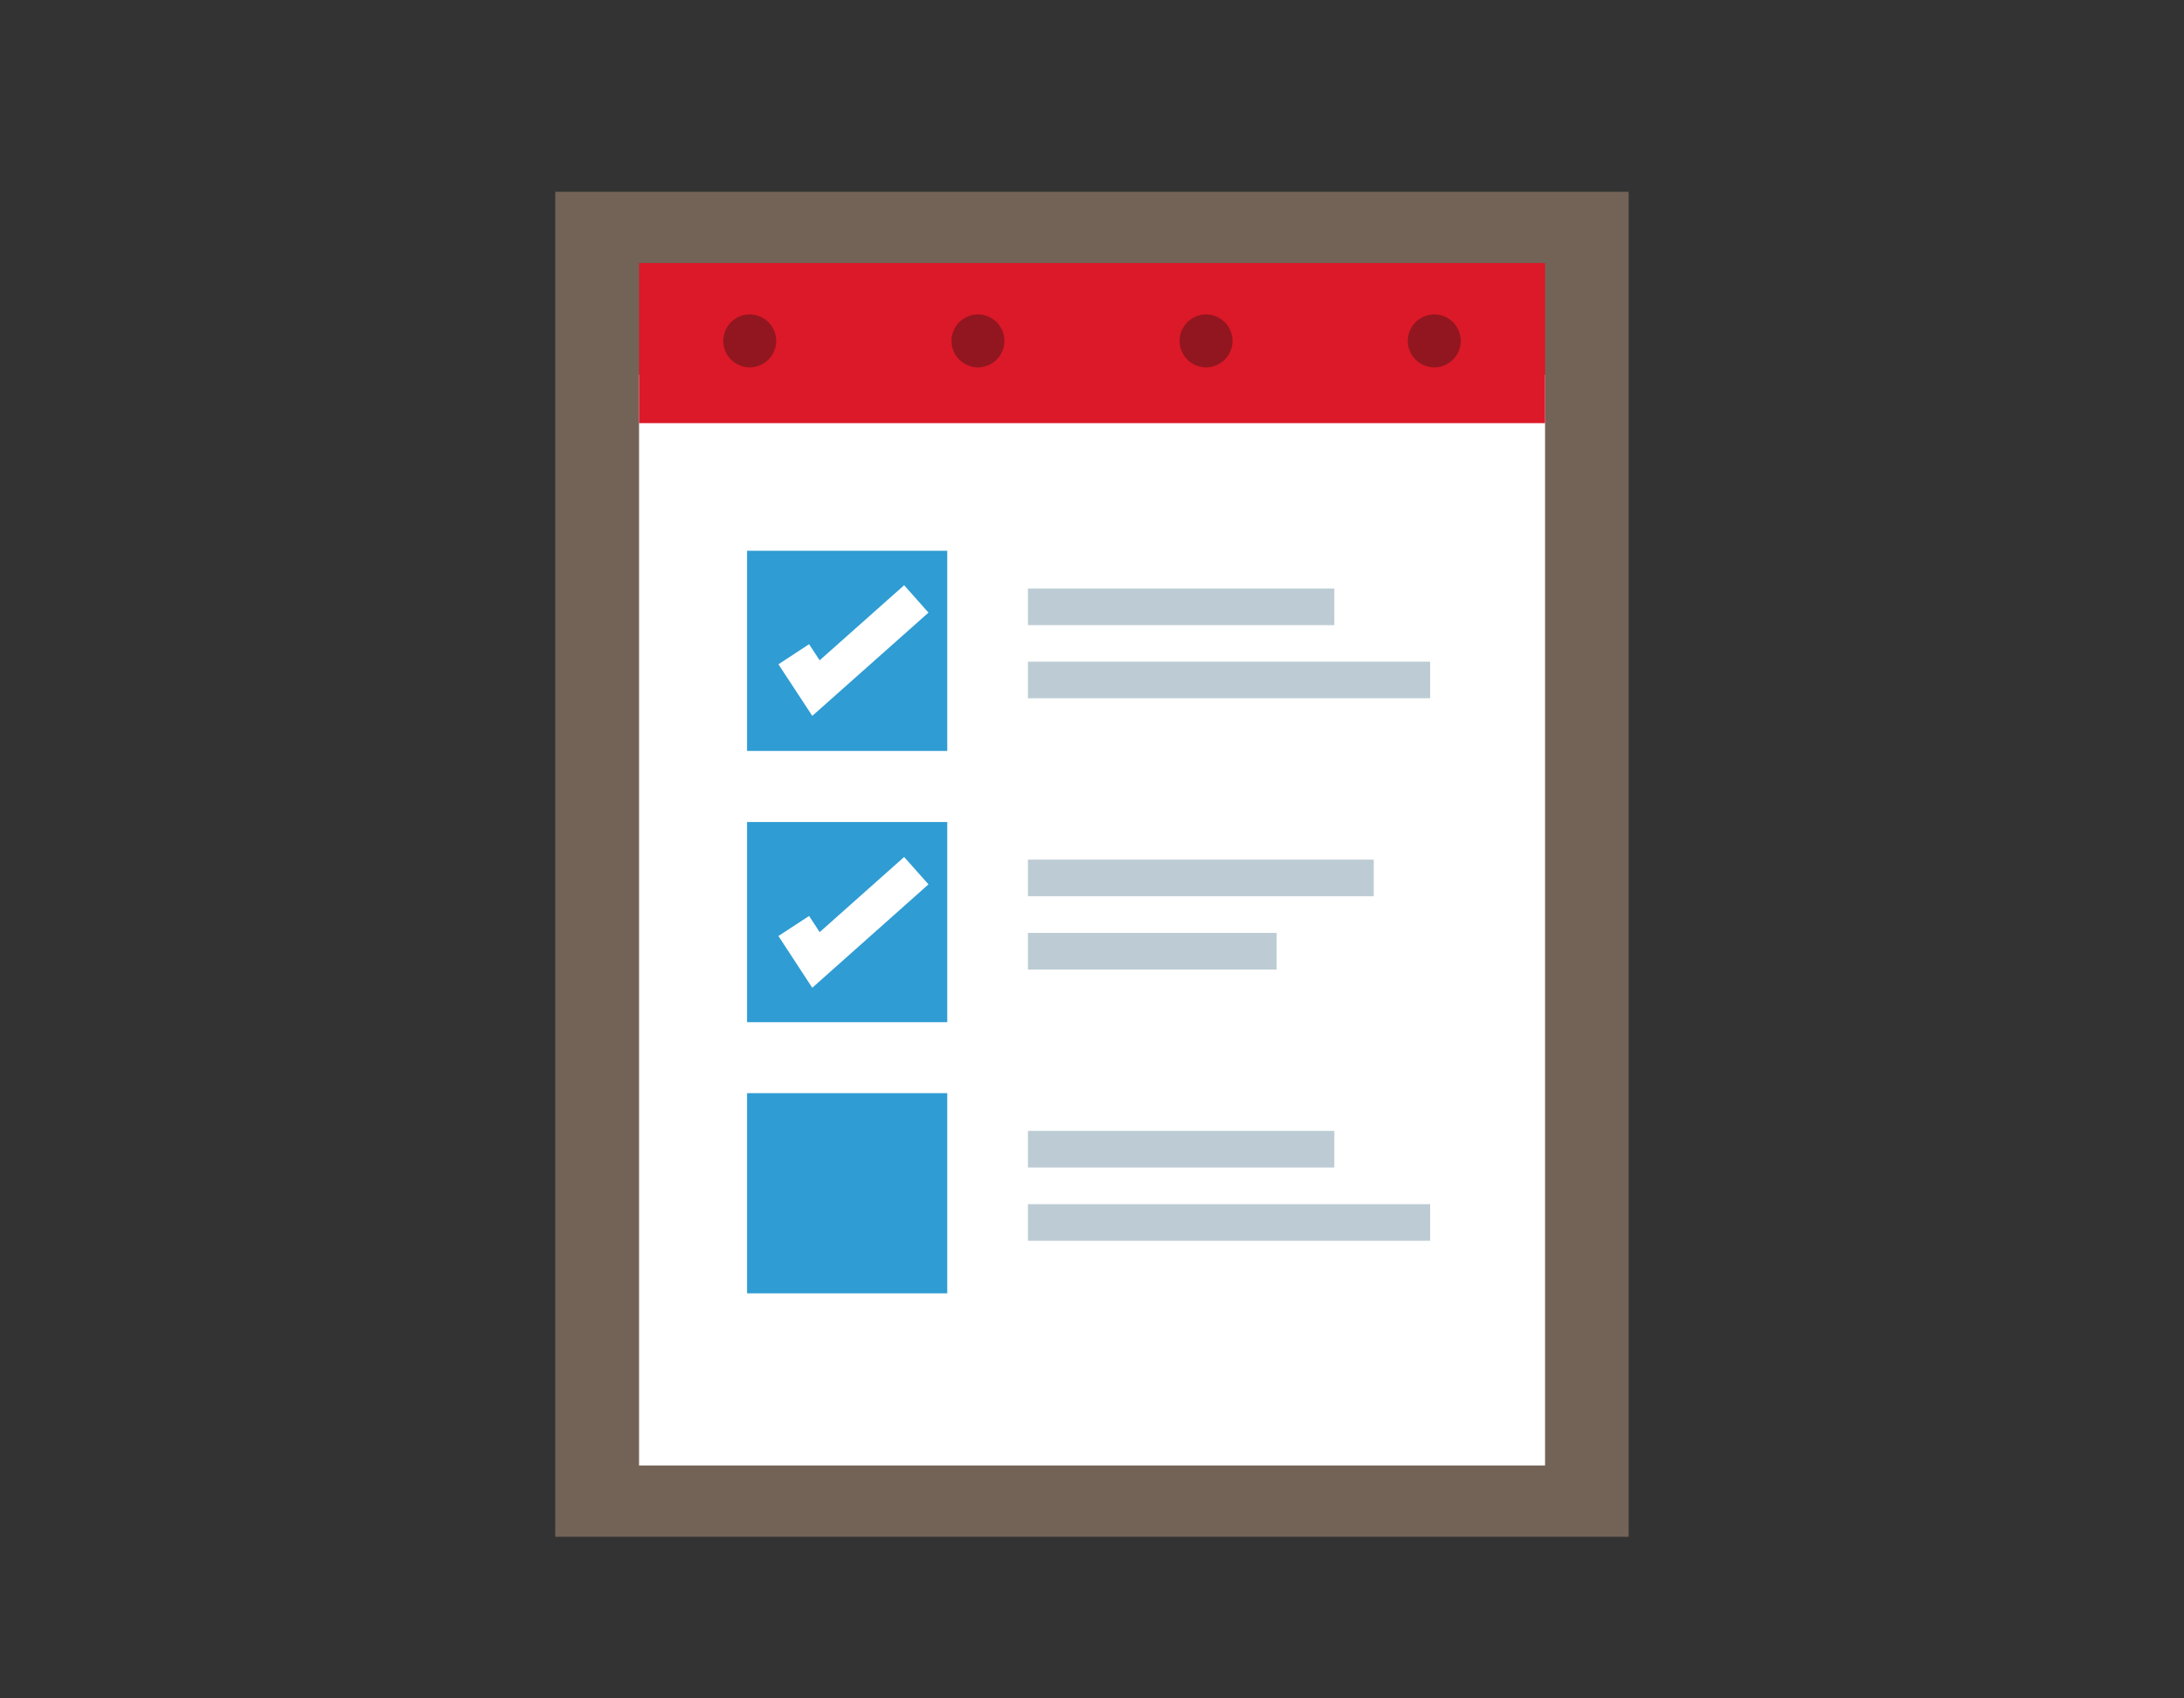 <svg xmlns="http://www.w3.org/2000/svg" viewBox="0 0 180 140"><rect x="0" y="0" width="180" height="140" fill="#333333" stroke="none"/><defs><style>.cls-1{fill:#736357;}.cls-2{fill:#fff;}.cls-3{fill:#db1928;}.cls-4{fill:#91161f;}.cls-5{fill:#2f9cd3;}.cls-6,.cls-7,.cls-8{fill:none;}.cls-6{stroke:#bdccd4;}.cls-6,.cls-7{stroke-miterlimit:10;stroke-width:3.02px;}.cls-7{stroke:#fff;}</style></defs><title>ico-interna-mcp-objetivos</title><g id="Capa_2" data-name="Capa 2"><g id="Layer_4" data-name="Layer 4"><rect class="cls-1" x="45.76" y="15.81" width="88.47" height="110.87"/><rect class="cls-2" x="52.67" y="30.89" width="74.67" height="89.91"/><rect class="cls-3" x="52.67" y="21.68" width="74.67" height="13.2"/><circle class="cls-4" cx="61.79" cy="28.1" r="2.18"/><circle class="cls-4" cx="80.6" cy="28.1" r="2.18"/><circle class="cls-4" cx="99.4" cy="28.1" r="2.18"/><circle class="cls-4" cx="118.21" cy="28.1" r="2.18"/><rect class="cls-5" x="61.57" y="45.4" width="16.5" height="16.5"/><line class="cls-6" x1="84.72" y1="50.02" x2="109.97" y2="50.02"/><line class="cls-6" x1="84.72" y1="56.05" x2="117.87" y2="56.05"/><rect class="cls-5" x="61.57" y="67.76" width="16.5" height="16.5"/><line class="cls-6" x1="84.72" y1="72.37" x2="113.22" y2="72.37"/><line class="cls-6" x1="84.72" y1="78.41" x2="105.22" y2="78.41"/><rect class="cls-5" x="61.57" y="90.11" width="16.5" height="16.5"/><line class="cls-6" x1="84.72" y1="94.73" x2="109.97" y2="94.73"/><line class="cls-6" x1="84.72" y1="100.77" x2="117.87" y2="100.77"/><polyline class="cls-7" points="65.42 53.93 67.25 56.72 75.52 49.37"/><polyline class="cls-7" points="65.42 76.33 67.25 79.13 75.52 71.77"/><rect class="cls-8" width="180" height="140"/></g></g></svg>